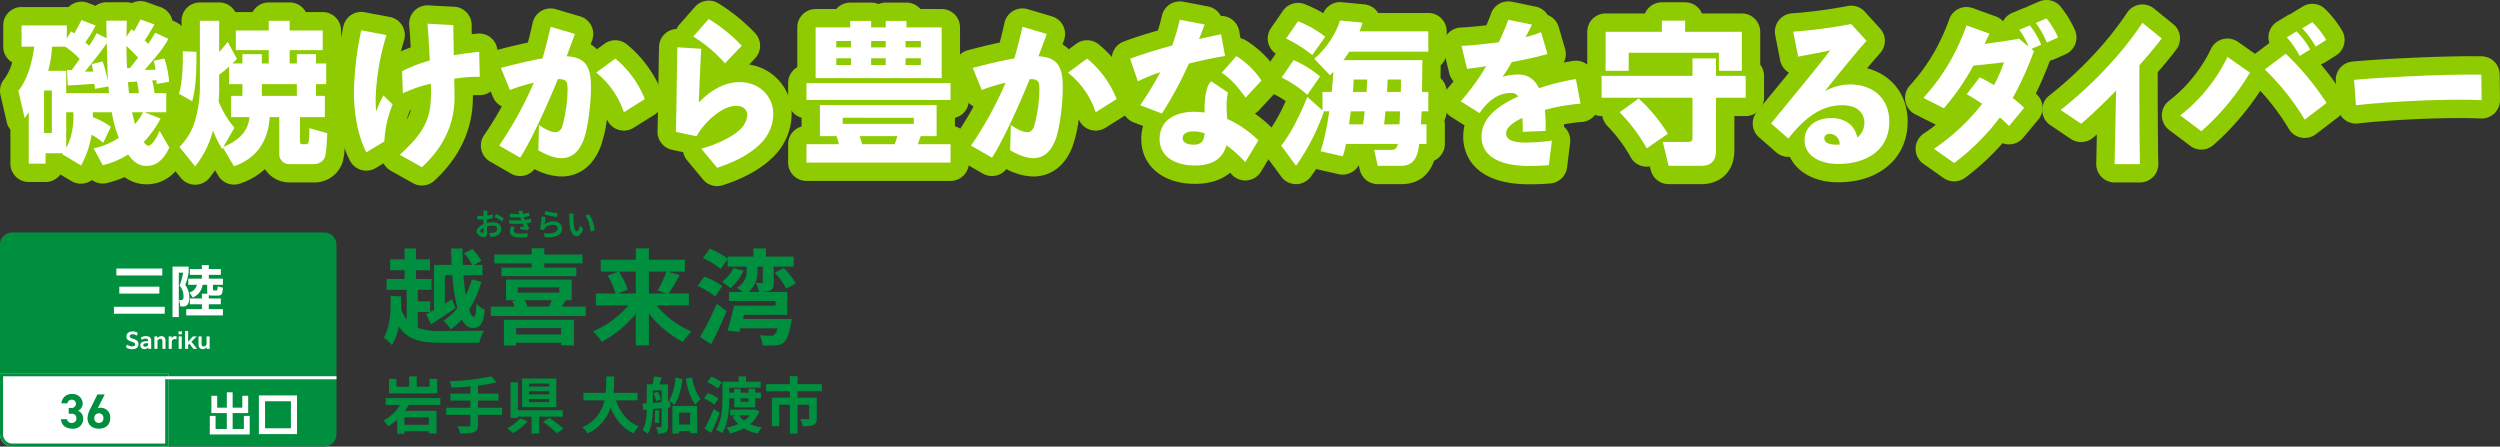<svg xmlns="http://www.w3.org/2000/svg" xmlns:xlink="http://www.w3.org/1999/xlink" width="817.301" height="146" viewBox="0 0 817.301 146">
  <rect x="0" y="0" width="817.301" height="146" fill="#333333" stroke="none"/>
  <defs>
    <clipPath id="clip-path">
      <rect id="長方形_61520" data-name="長方形 61520" width="817.301" height="60.851" transform="translate(0 0)" fill="none"/>
    </clipPath>
  </defs>
  <g id="グループ_61118" data-name="グループ 61118" transform="translate(-9279 6548)">
    <path id="パス_1400" data-name="パス 1400" d="M4,0H106a4,4,0,0,1,4,4V66a4,4,0,0,1-4,4H4a4,4,0,0,1-4-4V4A4,4,0,0,1,4,0Z" transform="translate(9279 -6472)" fill="#008f3e"/>
    <path id="パス_1405" data-name="パス 1405" d="M0,0H55V24H4a4,4,0,0,1-4-4Z" transform="translate(9279 -6426)" fill="#fff"/>
    <path id="長方形_61608_-_アウトライン" data-name="長方形 61608 - アウトライン" d="M1,1V20a3,3,0,0,0,3,3H54V1H1M0,0H55V24H4a4,4,0,0,1-4-4Z" transform="translate(9279 -6426)" fill="#008f3e"/>
    <path id="パス_1398" data-name="パス 1398" d="M17.92-16.14h-2.5v2.58H11.24v-3.38H8.78v3.38H4.58v-2.58H2.18v4.76H17.92ZM15.2-1.12H7.22V-3.56H15.2Zm3.76-6.5V-9.86H1.08v2.24H5.82A14.185,14.185,0,0,1,.38-2.54,10.815,10.815,0,0,1,1.86-.6,16.65,16.65,0,0,0,4.84-2.76V1.8H7.22V1H15.2v.74h2.5V-5.68H7.42c.44-.64.84-1.28,1.22-1.94Zm20.2.92h-7.9V-9.04h6.72v-2.28H31.26v-2.62A47.121,47.121,0,0,0,37.34-15l-1.72-1.98a74.268,74.268,0,0,1-13.58,1.6,7.964,7.964,0,0,1,.6,2.1c1.96-.08,4.06-.2,6.14-.38v2.34H22.24v2.28h6.54V-6.7h-7.9v2.32h7.9v3.22c0,.4-.18.54-.64.56-.44,0-2.12,0-3.6-.06a9.227,9.227,0,0,1,.98,2.36,13.6,13.6,0,0,0,4.44-.4c.94-.38,1.3-1,1.3-2.42V-4.38h7.9Zm15.38-6.92h-6.6v-1h6.6Zm0,2.56h-6.6V-12.1h6.6Zm0,2.52h-6.6V-9.56h6.6Zm2.34-7.7H45.7v9.32H56.88ZM45.06-3.22A14.2,14.2,0,0,1,40.8,0a20.03,20.03,0,0,1,1.94,1.6,19.853,19.853,0,0,0,4.8-3.9ZM59-3.78v-2.1H44.32v-9.16h-2.4V-3.36h2.4v-.42h4.46V1.74h2.5V-3.78ZM52.54-2.1a40.88,40.88,0,0,1,4.5,3.72L59.24.14a42.224,42.224,0,0,0-4.66-3.52ZM83.42-9.12v-2.46H75.56c.2-1.86.22-3.7.24-5.34H73.2c-.02,1.64,0,3.46-.2,5.34H65.72v2.46H72.6a11.99,11.99,0,0,1-7.26,8.8A7.047,7.047,0,0,1,67.12,1.7,13.766,13.766,0,0,0,74.6-6.8c1.56,3.86,3.88,6.78,7.5,8.48A9.571,9.571,0,0,1,83.86-.56c-3.74-1.52-6.16-4.66-7.48-8.56Zm12.44-7.46c-.28,2.98-.96,5.8-2.14,7.5a9.236,9.236,0,0,1,1.7,1.44c1.44-1.98,2.26-5.04,2.7-8.4Zm-7.24,5.2a8.355,8.355,0,0,1,.9,2.52L91-9.46a8.528,8.528,0,0,0-.98-2.46ZM88.44-8.3v-4.06H91.3v3.84Zm5.66-.46-.72.06v-5.66H90.52c.28-.66.58-1.42.86-2.18l-2.54-.4a23.3,23.3,0,0,1-.5,2.58h-1.9v6.22l-1.38.1.22,2.06,1.16-.12c-.04,2.28-.26,4.9-1.4,6.78a7.79,7.79,0,0,1,1.72,1.14c1.34-2.14,1.64-5.46,1.68-8.1l2.86-.26V-.68c0,.22-.08.3-.3.3-.22.02-.88.02-1.52,0a8.267,8.267,0,0,1,.62,2.12,4.851,4.851,0,0,0,2.52-.42c.6-.36.76-.98.76-1.98V-6.74l.74-.08ZM90.48-5.84H89.12v4.08h1.36Zm10.14.72V-1.2h-3.6V-5.12ZM94.82,1.7h2.2V.94h3.6v.68h2.3V-7.3h-8.1Zm4.4-17.88c.56,3.3,1.56,6.56,3.16,8.48a8.989,8.989,0,0,1,1.7-1.88c-1.38-1.52-2.38-4.34-2.86-7.06Zm11.76,1.24a14.171,14.171,0,0,0-3.42-1.92l-1.34,1.8a13.2,13.2,0,0,1,3.38,2.08ZM109.9-9.68a13.094,13.094,0,0,0-3.46-1.82l-1.28,1.78a13.959,13.959,0,0,1,3.36,2.02Zm-1.58,3.34a55.513,55.513,0,0,1-2.98,6.5l2.18,1.34c.94-1.98,1.94-4.32,2.74-6.48ZM119.7-9.76v1.12h-2.58V-9.76Zm-4.68,0v2.92h6.88V-9.76h1.86v-1.86H121.9V-12.9h-2.2v1.28h-2.58V-12.9h-2.1v1.28h-1.6v-1.62h10.26v-1.98h-4.8v-1.72h-2.42v1.72h-5.28V-9.8c0,3.02-.18,7.34-2.06,10.3a8.776,8.776,0,0,1,2,1.12c1.98-3.14,2.3-8.06,2.3-11.38Zm5.08,5.54a8.578,8.578,0,0,1-1.84,1.76,6.891,6.891,0,0,1-1.66-1.76Zm1.68-1.94-.38.08h-7.72v1.86h2.28l-1.5.44a11,11,0,0,0,1.86,2.4A16.046,16.046,0,0,1,112.5-.24a7.106,7.106,0,0,1,1.12,1.92A18.278,18.278,0,0,0,118.2.04a13.67,13.67,0,0,0,4.5,1.68,8.556,8.556,0,0,1,1.42-1.98,15.953,15.953,0,0,1-3.86-1.06,10.12,10.12,0,0,0,2.98-4.2ZM143.7-12.1v-2.32h-7.94v-2.6h-2.54v2.6h-7.76v2.32h7.78V-10h-5.9V-.66h2.4V-7.68h3.5V1.76h2.48V-7.68h3.82v4.4c0,.22-.1.32-.42.32s-1.5,0-2.5-.04a8.536,8.536,0,0,1,.8,2.34,9.537,9.537,0,0,0,3.54-.4c.82-.36,1.06-1.04,1.06-2.18V-10h-6.3v-2.1Z" transform="translate(9404 -6408)" fill="#008f3e"/>
    <path id="パス_1401" data-name="パス 1401" d="M-16.956-14.22v2.268H-1.944V-14.22ZM-16-8.28v2.268H-2.9V-8.28Zm-1.746,6.57V.558h16.6V-1.71ZM12.816-5.994H11v1.566H7.074v1.89H11v1.6H5.886V1.116H17.874V-.936H13.266v-1.6H17.19v-1.89H13.266v-1.1a3.519,3.519,0,0,0,1.3.162H16c1.548,0,1.692-.45,1.872-2.592L16.182-8.37c-.108,1.224-.144,1.314-.468,1.314H15.03c-.36,0-.414-.018-.414-.522V-8.892h3.258v-2.016H13.266v-1.224H17.19V-14.04H13.266v-1.3H11v1.3H7.074v1.908H11v1.224H6.552v2.016H9.378a3.44,3.44,0,0,1-2.466,2.5l1.08,1.656a5.237,5.237,0,0,0,3.24-4.158h1.494v1.854A5.116,5.116,0,0,0,12.816-5.994ZM1.4-14.85V1.656H3.456V-12.87H4.878a22.824,22.824,0,0,1-1.17,4.248A5.309,5.309,0,0,1,5-5.094c0,.486-.054,1.188-.7,1.188H3.564l.414,2.088h.738a1.793,1.793,0,0,0,1.638-.666,3.644,3.644,0,0,0,.54-2.124A7.169,7.169,0,0,0,5.562-8.856,19.873,19.873,0,0,0,6.678-12.87v-1.98Z" transform="translate(9334 -6446)" fill="#fff"/>
    <path id="パス_1402" data-name="パス 1402" d="M-13.89-11.61v5.655h5.04v5.19h-3.675V-5.04h-1.89V1.035h13.05V-5.04H-3.27V-.765H-6.945v-5.19H-1.86V-11.61H-3.78v3.885H-6.945V-12.75h-1.9v5.025H-12V-11.61Zm27.99-.12H1.635V.915H14.1ZM12.105-9.825V-.99H3.645V-9.825Z" transform="translate(9362 -6407)" fill="#fff"/>
    <path id="パス_1399" data-name="パス 1399" d="M16.864-8.67c-.986.544-1.87,1.054-2.618,1.428l1.7,3.23c2.414-1.5,5.3-3.434,7.956-5.236l-1.122-2.89-2.346,1.394v-9.282h2.448a58.2,58.2,0,0,0,1.666,10.71,18.315,18.315,0,0,1-4.59,4.182,13.43,13.43,0,0,1,2.414,2.788,19.984,19.984,0,0,0,3.6-3.23c.918,1.768,2.108,2.788,3.536,2.788,2.448,0,3.468-1.258,3.978-5.95a8.3,8.3,0,0,1-2.72-1.972c-.1,2.924-.374,4.25-.85,4.25-.544,0-1.054-.85-1.564-2.312a34.4,34.4,0,0,0,4.012-9.078l-3.094-.816A29.641,29.641,0,0,1,27.268-13.6c-.306-1.9-.578-4.08-.748-6.426h6.222v-3.366H29.954l2.414-1.326a21.2,21.2,0,0,0-2.924-3.91L26.724-27.2a19.58,19.58,0,0,1,2.618,3.808H26.316c-.068-1.768-.1-3.57-.1-5.372h-3.74c.034,1.8.1,3.6.17,5.372h-5.78Zm-5.27.68H15.64v-3.5H11.594v-3.774h4.488V-18.8h-5.1v-2.856h4.59v-3.536h-4.59v-3.57H7.276v3.57H2.55v3.536H7.276V-18.8H1.394v3.536H7.956v9.758a12.145,12.145,0,0,1-1.87-3.638c.034-1.326.034-2.652,0-3.944l-3.4-.2c.17,4.59-.034,9.86-2.21,13.7A8.54,8.54,0,0,1,3.094,2.856a19.826,19.826,0,0,0,2.312-6.12C8.3,1.156,12.682,2.074,19.38,2.074H31.688A13.685,13.685,0,0,1,33.252-1.9c-2.89.1-11.424.1-13.838.1a21.819,21.819,0,0,1-7.82-1.02Zm37.23-14.518h-9.86v2.788H63.41v-2.788H52.938V-23.9H65.45v-2.89H52.938v-2.04H48.824v2.04H36.618v2.89H48.824ZM58.446-2.754V-.68H43.724V-2.754Zm-18.7,5.712h3.978V2.04H58.446v.884h4.182V-5.44H39.746ZM55.352-11.866a18.532,18.532,0,0,1-.884,2.108h-7a10.391,10.391,0,0,0-.952-2.108ZM44.268-16.048H57.834v1.7H44.268ZM58.65-9.758c.408-.612.884-1.326,1.326-2.108h1.938V-18.6H40.426v6.732h3.468l-1.428.34a12.054,12.054,0,0,1,.782,1.768H35.462V-6.7H66.5v-3.06ZM82.858-21.216v7.174H76.976l3.23-1.258a24.226,24.226,0,0,0-2.89-5.916Zm10.03,0A38.292,38.292,0,0,1,90-15.028l2.856.986H87.142v-7.174Zm7.31,11.05v-3.876H93.6a62.717,62.717,0,0,0,3.57-6.018l-3.91-1.156h5.644v-3.876H87.142V-28.8H82.858v3.706H71.4v3.876h5.78l-3.5,1.326a23.715,23.715,0,0,1,2.55,5.848H69.8v3.876H80.478a32.1,32.1,0,0,1-11.628,8.5,19.187,19.187,0,0,1,2.856,3.4,35.28,35.28,0,0,0,11.152-9.18V2.924h4.284V-7.514A34.378,34.378,0,0,0,98.26,1.8a18.979,18.979,0,0,1,2.822-3.4,31.525,31.525,0,0,1-11.526-8.568Zm2.856-6.358a23.731,23.731,0,0,1,5.712,3.434l2.346-3.366a22.26,22.26,0,0,0-5.882-3.094Zm11.73-5.848a11.687,11.687,0,0,1-3.774,4.488,19.01,19.01,0,0,1,2.754,2.108,15.859,15.859,0,0,0,4.318-5.78ZM107.508,2.55c1.734-3.3,3.536-7.208,5.032-10.846l-3.2-2.414A100.432,100.432,0,0,1,103.87.17Zm10.37-8.262.34-1.36h14.144v-7.48H119.68a8.38,8.38,0,0,0,2.958-6.732v-1.564h1.734v5.032c0,.272-.1.34-.34.34-.272,0-1.088,0-1.938-.034a12.09,12.09,0,0,1,1.054,2.924,8.829,8.829,0,0,0,3.672-.476c.952-.442,1.122-1.19,1.122-2.686v-5.1H134.5v-3.264h-9.112V-28.8h-4.08v2.686H112.88v.646a27.606,27.606,0,0,0-5.814-3.23l-2.278,3.06a23.59,23.59,0,0,1,5.814,3.57l2.278-3.23v2.448H119.1v1.428a5.989,5.989,0,0,1-3.2,5.508,14.771,14.771,0,0,1,1.972,1.36h-4.522v2.958h15.2v1.53h-13.6a68.659,68.659,0,0,1-2.142,8.126l3.876.476.34-1.19H129.2A4.471,4.471,0,0,1,128.112-.51a1.829,1.829,0,0,1-1.19.272c-.612,0-2.176-.034-3.57-.17a7.488,7.488,0,0,1,.952,3.332,42.8,42.8,0,0,0,4.318-.034,3.931,3.931,0,0,0,2.618-.952c.952-.816,1.7-2.618,2.346-6.12.136-.544.272-1.53.272-1.53Zm10.4-15.164a21.561,21.561,0,0,1,3.74,5.236l3.128-1.7a21.263,21.263,0,0,0-3.944-5.032Z" transform="translate(9404 -6438)" fill="#008f3e"/>
    <path id="パス_1406" data-name="パス 1406" d="M-5.536-4.752h.816c1.136,0,1.7.576,1.7,1.552a1.381,1.381,0,0,1-1.44,1.456A1.461,1.461,0,0,1-6.1-2.96H-8.064c.08,1.792,1.408,3.1,3.744,3.1A3.191,3.191,0,0,0-.8-3.088a2.824,2.824,0,0,0-1.664-2.64A2.7,2.7,0,0,0-.96-8.144a3.251,3.251,0,0,0-3.488-3.04A3.25,3.25,0,0,0-7.92-8.144h1.984A1.313,1.313,0,0,1-4.56-9.328a1.28,1.28,0,0,1,1.376,1.28A1.357,1.357,0,0,1-4.72-6.64h-.816ZM6.24-11.04H3.84l-2.224,4.5A7.688,7.688,0,0,0,.608-3.392C.608-.944,2.272.144,4.336.144c2.048,0,3.7-1.1,3.7-3.552A3.1,3.1,0,0,0,5.008-6.7,2.379,2.379,0,0,0,3.936-6.5ZM2.848-3.312A1.4,1.4,0,0,1,4.336-4.864,1.388,1.388,0,0,1,5.792-3.312,1.393,1.393,0,0,1,4.336-1.744,1.4,1.4,0,0,1,2.848-3.312Z" transform="translate(9307 -6408)" fill="#008f3e"/>
    <path id="パス_1403" data-name="パス 1403" d="M0,0H56V1H0Z" transform="translate(9333 -6425)" fill="#fff"/>
    <path id="パス_1407" data-name="パス 1407" d="M-13.773-.392a3.465,3.465,0,0,0,1.96.546c1.421,0,2.079-.672,2.079-1.68,0-1.106-.861-1.421-1.638-1.673-.679-.217-1.2-.371-1.2-.868,0-.364.252-.651.931-.651a2.363,2.363,0,0,1,1.435.483l.217-.98a3.008,3.008,0,0,0-1.645-.427c-1.372,0-2.03.714-2.03,1.673,0,1.1.9,1.414,1.645,1.659.651.217,1.2.378,1.2.889,0,.392-.294.651-.966.651a2.912,2.912,0,0,1-1.757-.6Zm8.2.441V-2.667c0-.882-.462-1.442-1.715-1.442a2.876,2.876,0,0,0-1.6.42l.168.812A2.109,2.109,0,0,1-7.4-3.3c.595,0,.819.245.819.679v.175H-7.1c-1.33,0-2.03.42-2.03,1.337A1.223,1.223,0,0,0-7.788.14a1.524,1.524,0,0,0,1.253-.6l.014.511ZM-7.536-.644c-.385,0-.616-.182-.616-.525,0-.434.385-.63,1.169-.63h.4v.588A1.072,1.072,0,0,1-7.536-.644Zm3.01.693h1.008V-2.569a1.023,1.023,0,0,1,.959-.665c.434,0,.658.273.658.84V.049H-.893V-2.59c0-.938-.476-1.519-1.33-1.519a1.553,1.553,0,0,0-1.337.686l-.014-.6h-.952ZM.15.049H1.158V-2.338a.957.957,0,0,1,.987-.819,1.5,1.5,0,0,1,.525.091l.077-.952a1.327,1.327,0,0,0-.5-.084,1.152,1.152,0,0,0-1.127.791L1.1-4.018H.15Zm3.206-4.76h1.1v-.952h-1.1ZM3.405.049H4.413V-4.018H3.405Zm2.086,0H6.5V-1.19l.434-.441L8.214.049H9.439V.035L7.577-2.282,9.278-4v-.014H8.053L6.5-2.275V-5.8H5.491Zm8.043,0V-4.018H12.527v2.6a1.009,1.009,0,0,1-.945.686c-.441,0-.672-.273-.672-.84V-4.018H9.9v2.639c0,.931.49,1.519,1.344,1.519a1.5,1.5,0,0,0,1.316-.679l.014.588Z" transform="translate(9334 -6434)" fill="#fff"/>
    <path id="パス_1404" data-name="パス 1404" d="M-15.64-8.12h-1.38a8.048,8.048,0,0,1,.07.88c0,.17,0,.46-.01.81-.2.01-.4.02-.58.02a11.089,11.089,0,0,1-1.38-.08l.02,1.21a12.26,12.26,0,0,0,1.4.05c.16,0,.34-.01.53-.02v.84c0,.23,0,.47.01.71-1.23.53-2.23,1.44-2.23,2.31,0,1.06,1.37,1.9,2.34,1.9.66,0,1.1-.33,1.1-1.57,0-.34-.02-1.12-.04-1.91a6.742,6.742,0,0,1,1.88-.28c.87,0,1.47.4,1.47,1.08,0,.73-.64,1.13-1.45,1.28a7.7,7.7,0,0,1-1.23.07l.46,1.29A9.156,9.156,0,0,0-13.35.31c1.59-.4,2.21-1.29,2.21-2.47,0-1.38-1.21-2.18-2.75-2.18a8.286,8.286,0,0,0-1.92.26v-.37c0-.29,0-.6.01-.9.65-.08,1.34-.18,1.91-.31l-.03-1.24a12.247,12.247,0,0,1-1.84.36c.01-.25.02-.49.03-.71C-15.71-7.51-15.67-7.94-15.64-8.12Zm2.85,1.08-.55.97a15.91,15.91,0,0,1,2.41,1.46l.6-1.02A20.9,20.9,0,0,0-12.79-7.04Zm-5.17,5.6c0-.35.41-.76,1.02-1.09.02.54.03,1,.03,1.25,0,.34-.14.42-.32.42C-17.49-.86-17.96-1.13-17.96-1.44Zm9.42-3.64.07,1.18a37.189,37.189,0,0,0,4.35.01c.16.34.35.69.56,1.04-.3-.03-.84-.08-1.26-.12l-.1.95c.73.08,1.81.21,2.37.32l.61-.92a3.048,3.048,0,0,1-.45-.51,9.1,9.1,0,0,1-.52-.89,13.4,13.4,0,0,0,1.6-.31l-.2-1.18a12.91,12.91,0,0,1-1.91.4c-.06-.16-.12-.31-.17-.45s-.1-.31-.15-.47A14.578,14.578,0,0,0-1.9-6.4l-.16-1.15a11.494,11.494,0,0,1-1.97.43q-.105-.51-.18-1.05l-1.34.15c.12.35.22.67.32.99a20.8,20.8,0,0,1-3.13-.15l.07,1.15a23.381,23.381,0,0,0,3.37.09c.06.17.12.36.2.59.04.11.08.23.13.35A25.625,25.625,0,0,1-8.54-5.08Zm1.92,2.32L-7.86-3a3.321,3.321,0,0,0-.43,1.61C-8.27.04-7.03.63-5.03.63A15.359,15.359,0,0,0-2.6.44l.07-1.27a13.162,13.162,0,0,1-2.51.22c-1.32,0-2.02-.3-2.02-1.04A1.877,1.877,0,0,1-6.62-2.76ZM3.34-8.05l-.32,1.2c.78.2,3.01.67,4.02.8l.3-1.22A30.608,30.608,0,0,1,3.34-8.05ZM3.4-6.04,2.06-6.23a36.892,36.892,0,0,1-.5,4.18l1.15.29a2.423,2.423,0,0,1,.37-.58A3.56,3.56,0,0,1,5.86-3.52c.87,0,1.49.48,1.49,1.13,0,1.27-1.59,2-4.59,1.59L3.14.51C7.3.86,8.74-.54,8.74-2.36c0-1.21-1.02-2.29-2.77-2.29a4.9,4.9,0,0,0-2.95.95C3.09-4.27,3.27-5.49,3.4-6.04Zm9.2-1.11-1.54-.02a6.078,6.078,0,0,1,.08,1.02c0,.61.01,1.78.11,2.7C11.53-.77,12.48.22,13.58.22c.8,0,1.43-.61,2.09-2.35l-1-1.22c-.19.8-.59,1.97-1.06,1.97-.63,0-.93-.99-1.07-2.43-.06-.72-.07-1.47-.06-2.12A8.09,8.09,0,0,1,12.6-7.15Zm5,.23-1.27.41c1.09,1.24,1.62,3.67,1.78,5.28l1.31-.51A11.111,11.111,0,0,0,17.6-6.92Z" transform="translate(9454 -6471)" fill="#008f3e"/>
    <g id="グループ_61117" data-name="グループ 61117" transform="translate(9279 -6548)">
      <g id="グループ_61068" data-name="グループ 61068" clip-path="url(#clip-path)">
        <path id="パス_1069" data-name="パス 1069" d="M47.9,60.25A11.825,11.825,0,0,1,40.765,57.9a38.136,38.136,0,0,1-5.61,1.892,6,6,0,0,1-5.084-.942,5.892,5.892,0,0,1-1.89.939,6.076,6.076,0,0,1-4.774-.55l-3.661-2.2A5.992,5.992,0,0,1,14.9,59.5H9.4a6,6,0,0,1-6-6V42.391a5.993,5.993,0,0,1-1.2-2.443l-2.051-8.9A6,6,0,0,1,1.324,25.94a16.915,16.915,0,0,0,2.669-5.527A6,6,0,0,1,1.051,15.25V8.3a6,6,0,0,1,6-6h14.8q.273,0,.539.024A6,6,0,0,1,28.836.963l2.386.934A5.973,5.973,0,0,1,34.75.75h6.7A6,6,0,0,1,43.179,1,5.989,5.989,0,0,1,47.926.7l4.6,1.65a6,6,0,0,1,3.829,4.337l1.226.57a6,6,0,0,1,2.707,8.369c-.3.543-.594,1.044-.882,1.518A38.237,38.237,0,0,1,61.265,26.1a5.979,5.979,0,0,1-.931,3.918q.015.215.015.434V36.7a5.987,5.987,0,0,1-2.106,4.565l2.3,3.983a6,6,0,0,1,.238,5.547C57.123,58.61,51.757,60.25,47.9,60.25Z" fill="#8ecb00"/>
        <path id="パス_1070" data-name="パス 1070" d="M65.351.8h6.3a6,6,0,0,1,5.283,3.153l.168,0h5.468A6,6,0,0,1,87.851.8H94.7a6,6,0,0,1,5.282,3.151H105.5a6,6,0,0,1,6,6V16.4a6.064,6.064,0,0,1-.047.753,5.974,5.974,0,0,1,1.2,3.6V27.5a5.977,5.977,0,0,1-.583,2.583,6.024,6.024,0,0,1,.134,1.268V38.3a6,6,0,0,1-.28,1.817,5.989,5.989,0,0,1,1.071,3.748c-.267,5.251-.513,7.977-1.191,9.74a9.713,9.713,0,0,1-9,6.046H94.65a9.523,9.523,0,0,1-8.021-4.35,23.654,23.654,0,0,1-8.18,4.725,6,6,0,0,1-7.105-2.607l-1.038-1.744c-.689,1.028-1.3,1.8-1.751,2.387a6.026,6.026,0,0,1-9.414.119L53.99,51.829a6,6,0,0,1,.326-7.929A14.176,14.176,0,0,0,58.1,37.452l.033-.12-2.58-1.453a6,6,0,0,1-2.78-7.029c.829-2.634,1.087-7.892.976-11.935a6,6,0,0,1,5.6-6.152V6.8A6,6,0,0,1,65.351.8Z" fill="#8ecb00"/>
        <path id="パス_1071" data-name="パス 1071" d="M137.949,60.65a5.988,5.988,0,0,1-2.924-.762l-7.25-4.049A6,6,0,0,1,125.4,53.4l-2.553,1.536a6,6,0,0,1-8.44-2.418c-3.032-5.954-4.7-13.864-4.7-22.273a108.818,108.818,0,0,1,2.524-21.563A6,6,0,0,1,119.209,4l8.25,1.55a6,6,0,0,1,4.621,7.682c-.356,1.143-.691,2.333-1,3.547q1.478-.666,3.188-1.285c-.175-3.15-.35-5.856-.483-7.115a6,6,0,0,1,6.286-6.623l8.451.45A6,6,0,0,1,154.2,8.2c0,.91.011,1.91.028,2.969.63-.071,1.251-.136,1.857-.193a6,6,0,0,1,6.562,5.826l.2,8.151a6,6,0,0,1-6.128,6.147c-.726,0-1.433.012-2.129.043l.01.608c0,10.406-4.232,19.594-12.578,27.306A6,6,0,0,1,137.949,60.65Zm-3.9-24.63q-.07.212-.156.422c-.358.865-.681,1.78-.964,2.718a12.513,12.513,0,0,0,1.4-3.27Q134.2,35.959,134.052,36.02Z" fill="#8ecb00"/>
        <path id="パス_1072" data-name="パス 1072" d="M183.551,57.7a19.629,19.629,0,0,1-8.8-2.421,6,6,0,0,1-7.7,1.468L160.2,52.8a6,6,0,0,1-1.912-8.647,102.32,102.32,0,0,0,5.757-9.369,5.979,5.979,0,0,1-2.9-3.106l-2.951-7.2a6,6,0,0,1,4.04-8.082c2.824-.735,6.6-1.7,10.34-2.484.6-2.245,1.121-4.467,1.563-6.46A6,6,0,0,1,181.7,3l7.951,2.35a6,6,0,0,1,3.934,7.815l-.441,1.209-.046.125a11.189,11.189,0,0,1,2.062,1.612l2.433-1.791a6,6,0,0,1,7.3.147,38.467,38.467,0,0,1,11.466,15.688,6,6,0,0,1-2.373,7.328l-6.85,4.3A6,6,0,0,1,198.411,39a42.981,42.981,0,0,1-2.016,8.864C193.072,56.423,186.922,57.7,183.551,57.7Z" fill="#8ecb00"/>
        <path id="パス_1073" data-name="パス 1073" d="M234.452,60.85a6,6,0,0,1-4.613-2.162l-5.2-6.25a6,6,0,0,1-1.276-2.683l-3.671-.789a6,6,0,0,1-4.737-6.056c.109-3.451.2-9.817.291-15.734.072-4.878.141-9.454.208-11.893a6,6,0,0,1,5.74-5.828,6,6,0,0,1,.949-1.465l5.051-5.75a6,6,0,0,1,7.584-1.191,59.943,59.943,0,0,1,12.143,9.844,6,6,0,0,1-.085,8.2l-1.924,2.012A16.221,16.221,0,0,1,258.8,37.35,19.794,19.794,0,0,1,254.257,49.7c-3.927,4.626-9.978,8.286-17.968,10.857A5.994,5.994,0,0,1,234.452,60.85Z" fill="#8ecb00"/>
        <path id="パス_1074" data-name="パス 1074" d="M277.951.851h6.85a5.981,5.981,0,0,1,2.375.488,5.981,5.981,0,0,1,2.375-.488h6.8a5.987,5.987,0,0,1,4.56,2.1h6.94a6,6,0,0,1,6,6V22.013a6,6,0,0,1,2.9,5.138V32.7a6,6,0,0,1-4.549,5.823v2.8a6,6,0,0,1,4.549,5.823v6a6,6,0,0,1-6,6h-47.1a6,6,0,0,1-6-6v-6a6,6,0,0,1,4.4-5.785V38.486a6,6,0,0,1-4.4-5.785v-5.55a6,6,0,0,1,3-5.2v-13a6,6,0,0,1,6-6h6.741A5.987,5.987,0,0,1,277.951.851Z" fill="#8ecb00"/>
        <path id="パス_1075" data-name="パス 1075" d="M337.8,57.7a19.629,19.629,0,0,1-8.8-2.421,6,6,0,0,1-7.7,1.468l-6.85-3.95a6,6,0,0,1-1.912-8.647,102.323,102.323,0,0,0,5.757-9.369,5.98,5.98,0,0,1-2.9-3.106l-2.951-7.2a6,6,0,0,1,4.04-8.082c2.824-.735,6.6-1.7,10.34-2.484.6-2.245,1.121-4.467,1.563-6.46A6,6,0,0,1,335.951,3l7.951,2.35a6,6,0,0,1,3.934,7.815l-.442,1.21-.045.125a11.189,11.189,0,0,1,2.062,1.612l2.433-1.791a6,6,0,0,1,7.3.147,38.467,38.467,0,0,1,11.466,15.688,6,6,0,0,1-2.373,7.329l-6.85,4.3A6,6,0,0,1,352.661,39a42.981,42.981,0,0,1-2.016,8.864C347.322,56.423,341.172,57.7,337.8,57.7Z" fill="#8ecb00"/>
        <path id="パス_1076" data-name="パス 1076" d="M385.7.449a6.027,6.027,0,0,1,1.134.108l8.1,1.55a6,6,0,0,1,4.081,2.915q.051.089.1.179a6,6,0,0,1,6,4.919l.435,2.38a5.994,5.994,0,0,1,1.584.609,32.518,32.518,0,0,1,10.311,9.975,6,6,0,0,1-.636,7.348l-5.2,5.6a6,6,0,0,1-1.367,1.1,40.1,40.1,0,0,1,5.412,4.53,6,6,0,0,1,.889,7.35l-4.3,7.1a6,6,0,0,1-9.611.884q-.235-.263-.484-.528c-2.461,2.076-6.1,3.635-11.487,3.635-10.5,0-17.55-5.887-17.55-14.65a15.413,15.413,0,0,1,.583-4.276l-3.066-1.166a6,6,0,0,1-2.789-9.04l.023-.033a6,6,0,0,1-1.524-2.381l-2.549-7.4a6,6,0,0,1,3.549-7.566c3.109-1.177,7.136-2.479,11.207-3.633.5-1.6.946-3.212,1.317-4.84A6,6,0,0,1,385.7.449Z" fill="#8ecb00"/>
        <path id="パス_1077" data-name="パス 1077" d="M423.7,60.2a6,6,0,0,1-4.834-2.446l-4.851-6.6a6,6,0,0,1,.144-7.3,54.77,54.77,0,0,0,6.149-10.8,26.974,26.974,0,0,0-4.02-2.354,6,6,0,0,1-2.241-8.74l3.016-4.409a6,6,0,0,1-1.552-8.36l3.9-5.651a6,6,0,0,1,7.059-2.205A45.026,45.026,0,0,1,432.6,4.3a6,6,0,0,1,6.07-3.577l7.351.7a6,6,0,0,1,4.4,2.61q.071.105.137.213h16.393a6,6,0,0,1,6,6V16.9a5.984,5.984,0,0,1-1.967,4.443l-.041,4.228a5.985,5.985,0,0,1,2.008,4.479V36.4a5.974,5.974,0,0,1-.751,2.909,6.017,6.017,0,0,1,.15,1.341v6.4a6,6,0,0,1-3.5,5.457c-2.21,6.234-6.846,7.693-10.7,7.693H450.4a6,6,0,0,1-5.858-4.7l-.328-1.483a6.1,6.1,0,0,1-6.546,2.939l-7.25-1.651-.157-.038c-.547.835-1.121,1.666-1.72,2.484a6,6,0,0,1-4.835,2.454Z" fill="#8ecb00"/>
        <path id="パス_1078" data-name="パス 1078" d="M499.951,60.25c-20.042,0-21.6-11.826-21.6-15.45a16.293,16.293,0,0,1,.442-3.808l-4.455-2.825a6,6,0,0,1-1.268-9.057q1.089-1.223,2.132-2.529a5.978,5.978,0,0,1-1.435-2.681l-1.8-7.5A6,6,0,0,1,477.5,9.007c2.182-.109,5.109-.358,8.424-.744.631-1.457,1.151-2.766,1.515-3.8A6,6,0,0,1,494.314.574l7.75,1.6A6,6,0,0,1,505.958,4.9q.183.071.363.154a6,6,0,0,1,3.237,3.754l2.1,7.15a5.98,5.98,0,0,1-.456,4.5q1.562-.31,3.1-.543a6,6,0,0,1,6.8,4.833l1.5,8.05a6,6,0,0,1-5.515,7.087,47.155,47.155,0,0,0-5.792.763q0,.388.006.781.094.082.186.169a6,6,0,0,1,1.821,5.089l-1,8.05a6,6,0,0,1-5.516,5.244C504.6,60.144,502.569,60.25,499.951,60.25Z" fill="#8ecb00"/>
        <path id="パス_1079" data-name="パス 1079" d="M543.3.75h7.6a6,6,0,0,1,5.522,3.65h13.029a6,6,0,0,1,6,6V21.134A5.974,5.974,0,0,1,576.7,24.8v7.15a6,6,0,0,1-6,6H567V49c0,8.267-5.763,11.2-10.7,11.2H545.5a6,6,0,0,1-5.83-4.58l-.294-1.208a6,6,0,0,1-6.338-3.121A47.361,47.361,0,0,0,525.5,41.209a6.924,6.924,0,0,1-1.689-3.259H523.6a6,6,0,0,1-6-6V24.8a5.975,5.975,0,0,1,1.3-3.73V10.4a6,6,0,0,1,6-6h12.879A6,6,0,0,1,543.3.75Z" fill="#8ecb00"/>
        <path id="パス_1080" data-name="パス 1080" d="M600.9,59.6c-7.537,0-13.357-3.237-15.755-8.321a6,6,0,0,1-4.448-1.466l-5.651-4.949a6,6,0,0,1-.7-8.305l4.513-5.506c1.907-2.322,3.963-4.825,5.988-7.308q-.126-.073-.248-.151a6,6,0,0,1-2.64-3.895l-1.6-8.2a6,6,0,0,1,5.517-7.138,160.617,160.617,0,0,0,18.035-2.372,6,6,0,0,1,5.728,1.824l5,5.5a6,6,0,0,1,.02,8.05c-1.167,1.3-2.671,3.058-4.249,4.947,8.016,2.1,13.239,8.69,13.239,17.438C623.652,51.623,614.509,59.6,600.9,59.6Z" fill="#8ecb00"/>
        <path id="パス_1081" data-name="パス 1081" d="M669.048,0a6,6,0,0,1,4.672,2.234,35.912,35.912,0,0,1,4.631,7.62,6,6,0,0,1-3.057,7.876l-3.7,1.65a6,6,0,0,1-1.274.405q-.078.045-.157.088c-1.215,3.168-2.733,6.9-4.6,10.708q.225.215.435.426a6,6,0,0,1,.37,8.08l-4.951,5.95a6,6,0,0,1-6.743,1.771,78.479,78.479,0,0,1-12.276,11.333,6,6,0,0,1-7,.062l-6.6-4.649a6,6,0,0,1,.145-9.91c1.354-.9,2.665-1.86,3.917-2.859l-.072-.036-6.7-3.4a6,6,0,0,1-1.631-9.488,62.379,62.379,0,0,0,7.825-10.705,67.959,67.959,0,0,0,4.987-10.922,6,6,0,0,1,7.667-3.582l7.5,2.7a6,6,0,0,1,2.4,1.606,6,6,0,0,1,2.987-2.742l3.45-1.451a6.01,6.01,0,0,1,1.061-.335,6,6,0,0,1,.851-.448l3.5-1.5A5.988,5.988,0,0,1,669.048,0Z" fill="#8ecb00"/>
        <path id="パス_1082" data-name="パス 1082" d="M700.4,1.451a6,6,0,0,1,3.775,1.336l6.3,5.1a6,6,0,0,1,1.083,8.186c-1.287,1.775-3.506,4.491-6.157,7.54,0,7.242.021,22.753.2,29.89a6,6,0,0,1-6,6.149h-8.3a6,6,0,0,1-6-6.131l.2-9.555c-.479.414-.942.8-1.379,1.155a6,6,0,0,1-7.113.312l-6.7-4.5a6,6,0,0,1-.278-9.763A127.477,127.477,0,0,0,684.522,17.8,104.252,104.252,0,0,0,695.351,4.212a6,6,0,0,1,5.05-2.761Z" fill="#8ecb00"/>
        <path id="パス_1083" data-name="パス 1083" d="M719.651,48.9a5.989,5.989,0,0,1-3.61-1.208l-6.9-5.2a6,6,0,0,1,.011-9.592,45.134,45.134,0,0,0,7.884-7.772,45.193,45.193,0,0,0,5.732-9.07,6,6,0,0,1,8.877-2.371l5.571,3.9,4.685-3.523a6,6,0,0,1,2.579-6.99l3.2-1.95a6,6,0,0,1,1.242-.575,6,6,0,0,1,.622-.433l3.3-2a6,6,0,0,1,7.227.765,34.356,34.356,0,0,1,5.617,7.142,6,6,0,0,1-1.957,8.082l-3.45,2.2a6,6,0,0,1-1.48.681l-.069.05a89.745,89.745,0,0,1,6.959,9.425,6,6,0,0,1-1.448,7.957l-7.151,5.451a6,6,0,0,1-8.8-1.707,77.985,77.985,0,0,0-9.357-12.485,90.011,90.011,0,0,1-5.533,7.558A81.471,81.471,0,0,1,723.5,47.5,5.991,5.991,0,0,1,719.651,48.9Z" fill="#8ecb00"/>
        <path id="パス_1084" data-name="パス 1084" d="M770.2,40.4a6,6,0,0,1-5.984-5.567l-.6-8.3a6,6,0,0,1,5.424-6.406c4.876-.457,11.578-.866,18.08-1.17,6.741-.344,14.938-.579,21.078-.579l3.1.023a6,6,0,0,1,5.9,5.928l.1,8.349a6,6,0,0,1-6.276,6.065c-2.064-.1-4.369-.143-6.673-.143-5.888,0-11.971.2-17.319.491-5.632.294-11.587.731-16.126,1.268A6,6,0,0,1,770.2,40.4Z" fill="#8ecb00"/>
        <path id="パス_1085" data-name="パス 1085" d="M30.6,48.5a24.071,24.071,0,0,0,8.25-3.45,37.8,37.8,0,0,1-2.3-8.35h-6.2v1.6a25.209,25.209,0,0,1,5.9,3.15l-2.5,5.25a20.613,20.613,0,0,0-3.8-2.65A31.165,31.165,0,0,1,26.5,54.1l-6.15-3.7.2-.3H14.9v3.4H9.4V36.75c-.6.8-.7,1-1.349,1.85L6,29.7c3.9-4.85,4.951-12.55,5.2-14.45H7.051V8.3h14.8v4.3l1.4-2.35a8.324,8.324,0,0,1,1,.7c.25-.4,1.551-2.7,2.4-4.4l4.6,1.8a44.985,44.985,0,0,1-3.35,5.5c.35.3.6.5,1.25,1.1a34.766,34.766,0,0,0,2.45-4.1l3.25,1.65c0-1.2-.1-4.8-.1-5.75h6.7c0,.2-.1,4.45-.1,5.3L42.9,9.6a6.538,6.538,0,0,1,.95.6c1.4-2.5,1.55-2.8,2.05-3.85L50.5,8c-1,1.75-2.049,3.5-3.2,5.2l1.15,1.15c1.4-2.1,1.8-2.8,2.3-3.65l4.3,2C53.15,16.1,52,17.4,47.3,22.85c.549,0,3.4-.05,3.549-.05a21.048,21.048,0,0,0-.6-2.95l3.5-.7a32.026,32.026,0,0,1,1.551,7.6l-4.1.7a10.814,10.814,0,0,0-.1-1.25,11.408,11.408,0,0,1-1.35.1,39.362,39.362,0,0,1,.8,4.15h3.8V36.7h-7.1l5.25,2.05A33.011,33.011,0,0,1,47,46.4c.7,1,1.15,1.2,1.551,1.2,1.449,0,3.25-4,3.65-4.8l3.149,5.45c-1.85,3.95-4.25,6-7.45,6-3.25,0-4.949-2.35-6-3.75A27.213,27.213,0,0,1,33.6,54ZM14.4,43.45h2.551V29.6H14.4Zm16.651-14.4a12.258,12.258,0,0,0-.25-1.65c-1.4.1-7.4.5-8.651.55L21.9,22.9h1.551l2.6-3.6a23.9,23.9,0,0,0-4.75-4.05H17a34.235,34.235,0,0,1-1.25,7.9h5.9v7.3h14c-.05-.35-.2-1.9-.2-2.2Zm-9.4,7.65V48.35C22.7,46.45,24.2,42.85,24,36.7ZM33.5,20.1c.6,1.45.7,1.9,1.75,6.2-.049-.9-.3-10.6-.35-12.2-1.9,2.95-6.55,8.6-7.15,9.3H30.5c-.3-1.4-.3-1.55-.5-2.45Zm11.65-1.25c-.65-.75-2.55-2.7-3.8-3.8,0,3.25.1,5.55.2,7.2H42.4c.85-.9,2-2.45,2.75-3.4m.25,11.6c-.15-1.35-.2-1.55-.6-3.8-.5.05-2.551.2-2.951.2.15,1.85.25,2.75.351,3.6ZM43.2,36.7a36.326,36.326,0,0,0,.949,3.85,16.8,16.8,0,0,0,2.6-3.85Z" fill="#fff"/>
        <path id="パス_1086" data-name="パス 1086" d="M64.2,16.951c.15,9.5-.65,13.3-1.35,16.15L58.5,30.651c1.4-4.45,1.3-12.05,1.25-13.9ZM72.9,48.3l-.25.4a30.82,30.82,0,0,1-3-6.05A31.963,31.963,0,0,1,63.8,54.4L58.65,48.05A20,20,0,0,0,63.9,39a41.109,41.109,0,0,0,1.451-10.149V6.8h6.3V17c1.051-1.1,1.8-2.049,2.8-3.3l3,5.5A18.464,18.464,0,0,1,76,20.75h3.25V17.7H85.6V20.75h2.25V16.4H77.1V9.951h10.75V6.8H94.7V9.951h10.8V16.4H94.7V20.75h2.35V17.7h6.25V20.75h3.349V27.5H103.3v3.851h2.9V38.3h-8.15v7.75c0,.3,0,1.1.75,1.1h1.1c.951,0,1.2-.151,1.25-5.25L107,43.55c-.1,1.9-.3,6.6-.8,7.9a3.8,3.8,0,0,1-3.4,2.2H94.65A3.214,3.214,0,0,1,91.3,50.5V38.3H88.15C87.8,44.9,84.8,51.5,76.5,54.351Zm2.651-10V31.351h3.7V27.5H74.9V21.75c-1.049.951-1.949,1.7-3.25,2.7v5.4c0,.55-.049,1.9-.2,3.25a30.139,30.139,0,0,0,5.2,8.649L73.051,48c4.8-1.95,8.1-5,8.5-9.7ZM85.6,31.351h11.45V27.5H85.6Z" fill="#fff"/>
        <path id="パス_1087" data-name="パス 1087" d="M125.65,46.25l-5.9,3.55C117,44.4,115.7,37.15,115.7,30.25A104.855,104.855,0,0,1,118.1,9.9l8.25,1.55a78.567,78.567,0,0,0-3.55,21c0,1.6.1,3.1.2,4.05a27.545,27.545,0,0,1,2.351-5.3l3,2.95a36.912,36.912,0,0,0-2.7,12.1m22.85-20.5c.051,2.6.1,4.8.1,6,0,8.55-3.4,16.2-10.65,22.9L130.7,50.6c8.25-7.551,10.2-11.951,10.2-20.3,0-.7,0-1.75-.049-2.949A45.376,45.376,0,0,0,131.7,30.5l-.25-7.2a43.235,43.235,0,0,1,9.049-3.5c-.25-5.05-.549-10.15-.75-12.05l8.451.45c0,2.75.1,6.3.15,9.85,2.7-.449,5.649-.85,8.3-1.1l.2,8.151a47.463,47.463,0,0,0-8.351.649" fill="#fff"/>
        <path id="パス_1088" data-name="パス 1088" d="M190.8,45.7c-1.651,4.25-4.151,6-7.25,6-2.2,0-4.7-.95-7.551-2.55l.2-8.3c2.449,1.7,4.149,2.35,5.35,2.35,1.349,0,2-.95,2.349-2.15a48.964,48.964,0,0,0,1.651-11.45c0-3-.25-3.75-3.151-3.75-4,9.8-9.15,20.85-12.349,25.7L163.2,47.6a122.172,122.172,0,0,0,11.3-20.55,64.118,64.118,0,0,0-7.8,2.35l-2.951-7.2c3.65-.95,8.951-2.3,13.6-3.1,1.05-3.5,1.951-7.2,2.65-10.35l7.951,2.35c-.75,2.05-1.65,4.55-2.7,7.3,5.65.3,7.951,2.75,7.951,9.95,0,6.05-1.1,14-2.4,17.35m13.15-9A27.652,27.652,0,0,0,194.9,23.75l6.25-4.6A32.538,32.538,0,0,1,210.8,32.4Z" fill="#fff"/>
        <path id="パス_1089" data-name="パス 1089" d="M249.7,45.8c-3.65,4.3-9.5,7.2-15.25,9.05l-5.2-6.25c4.851-1.3,9.951-3.7,12.551-6.15a7.319,7.319,0,0,0,2.5-4.8c0-1.85-1.45-3.05-3.6-3.05-4.4,0-10.051,4.8-13,9.95l-6.75-1.45c.2-6.3.35-22.25.5-27.65l7.8.5c-.25,3.85-.649,14-.8,17.55,3.3-3.35,7.8-6.65,13.3-6.65,6.65,0,11.051,4.7,11.051,10.5a13.7,13.7,0,0,1-3.1,8.45M237,20.7a45.785,45.785,0,0,0-10.35-8.75L231.7,6.2a53.729,53.729,0,0,1,10.8,8.75Z" fill="#fff"/>
        <path id="パス_1090" data-name="パス 1090" d="M263.65,27.151h47.1V32.7h-47.1Zm42.551,7.2V44.5H301c-.25.8-.8,2.25-.949,2.651h10.7v6h-47.1v-6h10.6a23.728,23.728,0,0,0-.8-2.651h-5.4V34.351ZM266.65,8.951h11.3v-2.1h6.85v2.1h4.75v-2.1h6.8v2.1h11.5v16.6h-41.2ZM273.4,15.5h4.8V13.4h-4.8Zm0,5.75h4.8v-2.2h-4.8Zm2.1,19.25h23.25v-2H275.5Zm5.551,4c.15.4.7,2.3.8,2.651H292.5c.551-1.55.6-1.75.851-2.651Zm3.75-29h4.75V13.4H284.8Zm0,5.75h4.75v-2.2H284.8Zm11.25-5.75h5V13.4h-5Zm0,5.75h5v-2.2h-5Z" fill="#fff"/>
        <path id="パス_1091" data-name="パス 1091" d="M345.051,45.7c-1.651,4.25-4.151,6-7.25,6-2.2,0-4.7-.95-7.551-2.55l.2-8.3c2.449,1.7,4.149,2.35,5.35,2.35,1.349,0,2-.95,2.349-2.15A48.964,48.964,0,0,0,339.8,29.6c0-3-.25-3.75-3.151-3.75-4,9.8-9.15,20.85-12.349,25.7l-6.85-3.95a122.172,122.172,0,0,0,11.3-20.55,64.12,64.12,0,0,0-7.8,2.35L318,22.2c3.65-.95,8.951-2.3,13.6-3.1,1.05-3.5,1.951-7.2,2.65-10.35L342.2,11.1c-.75,2.05-1.65,4.55-2.7,7.3,5.65.3,7.951,2.75,7.951,9.95,0,6.05-1.1,14-2.4,17.35m13.15-9a27.652,27.652,0,0,0-9.051-12.95l6.25-4.6a32.538,32.538,0,0,1,9.651,13.25Z" fill="#fff"/>
        <path id="パス_1092" data-name="パス 1092" d="M388.65,20.8a121.547,121.547,0,0,1-8.8,16.3l-7.1-2.7A105.048,105.048,0,0,0,379.3,23.6a54.866,54.866,0,0,0-7.3,3l-2.549-7.4c3.7-1.4,8.8-3,13.75-4.3a74.059,74.059,0,0,0,2.5-8.45L393.8,8c-.5,1.4-1.1,3-1.8,4.75,2.7-.6,5.2-1.15,7.2-1.55l1.3,7.1c-3.3.5-7.6,1.45-11.85,2.5M407.1,53a39.225,39.225,0,0,0-6.149-5.5c-1.051,3.75-3.851,6.6-10.3,6.6-6.6,0-11.55-2.95-11.55-8.65,0-5.95,4.851-8.9,11.25-8.9a26.715,26.715,0,0,1,3.451.25,42.641,42.641,0,0,1,.15-4.4c.3-2.6.85-4.85,2.049-5.8l5.451,3.65a18.2,18.2,0,0,0-.451,4.7c0,1.25.1,2.6.2,3.95a33.819,33.819,0,0,1,10.2,7ZM390.4,42.95c-2.849,0-3.75,1-3.75,2.3,0,1.4,1.7,2.05,3.5,2.05,2.75,0,3.45-1.35,3.651-3.7a11,11,0,0,0-3.4-.65m16.8-11c-2.051-3-5.1-6.55-7.8-8.15l4.8-5.45a26.643,26.643,0,0,1,8.2,8Z" fill="#fff"/>
        <path id="パス_1093" data-name="パス 1093" d="M431.75,49.45a80.272,80.272,0,0,0,2.8-13.05h-1.9l.15.1a71.942,71.942,0,0,1-9.1,17.7l-4.851-6.6c3.95-4.951,7.3-12.75,8.55-15.9l4.95,4.4V30.05h3c.3-2.85.45-4.8.55-6.6-.35.35-.4.45-1.1,1.151l-5.15-5.4A28.419,28.419,0,0,0,438.1,6.7l7.351.7a29.026,29.026,0,0,1-1,2.85h22.5V16.9H441.1c-.45.7-.85,1.3-1.9,2.75H465c0,1.451-.1,8.75-.1,10.4h2.051V36.4h-2.2c-.049,1.3-.1,2.55-.25,4.25h1.85v6.4h-2.4c-.3,2.5-.851,7.15-5.8,7.15H450.4L449.25,49h5.6c1.75,0,1.95-1.1,2.1-1.95H440a27.32,27.32,0,0,1-1,4.051Zm-8.85-29.8A34.533,34.533,0,0,1,431.55,25l-4.15,6a36.933,36.933,0,0,0-8.4-5.649Zm1.45-12.7a35.566,35.566,0,0,1,8.9,5.05L429,18a43.947,43.947,0,0,0-8.549-5.4Zm21.25,33.7c.351-2.35.45-3.3.55-4.25H441.6s-.25,1.8-.55,4.25ZM442.55,26c-.1,2.1-.15,2.95-.25,4.05h4.45c.15-2.25.2-3.1.2-4.05Zm10.4,10.4c-.151,1.4-.3,3-.451,4.25h5c.2-2.85.2-3.6.25-4.25Zm.7-10.4c-.05.851-.15,3.351-.2,4.05h4.5c.049-1.8.049-2.8.049-4.05Z" fill="#fff"/>
        <path id="パス_1094" data-name="パス 1094" d="M505.051,35.95a59.607,59.607,0,0,1,.25,6.85l-7.5.3a42.981,42.981,0,0,0-.1-4.55c-2.8,1.3-5.3,3-5.3,5.1,0,2.65,3.75,2.95,6.349,2.95a61.109,61.109,0,0,0,8.6-.65l-1,8.05c-2.05.15-3.95.25-6.4.25-12.25,0-15.6-4.9-15.6-9.45,0-5.3,3.649-9.45,11.95-13.25a2.472,2.472,0,0,0-2.45-1.15c-3.4,0-7.05,1.9-10.15,6.6l-6.15-3.9a72.933,72.933,0,0,0,8.3-11.45c-2.3.35-4.45.65-6.25.85L477.8,15c3-.15,7.35-.55,12.2-1.2,1.351-2.85,2.451-5.5,3.1-7.35l7.75,1.6c-.5,1-1.25,2.45-2.1,4.1A35.241,35.241,0,0,0,503.8,10.5l2.1,7.15c-3.2.95-7.5,1.85-11.651,2.65-1.149,2-2.25,3.75-3.049,4.85a17.088,17.088,0,0,1,5.049-.8c3.25,0,5.451,1.55,6.9,4.5a69.609,69.609,0,0,1,12.05-3l1.5,8.05a59.79,59.79,0,0,0-11.65,2.05" fill="#fff"/>
        <path id="パス_1095" data-name="パス 1095" d="M570.7,24.8v7.15H561V49c0,1.45-.049,5.2-4.7,5.2H545.5l-1.9-7.8h8.451c1.25,0,1.25-.85,1.25-1.35V31.95H523.6V24.8h29.7V19.1H561v5.7ZM524.9,10.4h18.4V6.75h7.6V10.4h18.551V23.15h-7.5v-5.9h-29.5v5.9H524.9Zm10.8,21.8a52.792,52.792,0,0,1,9.549,11.55l-6.9,4.75a54.9,54.9,0,0,0-8.85-11.8Z" fill="#fff"/>
        <path id="パス_1096" data-name="パス 1096" d="M600.9,53.6c-5.6,0-10.95-2.451-10.95-7.8,0-4.4,3.75-7.2,8.65-7.2,4.05,0,7.6,1.8,8.6,6.349a6.171,6.171,0,0,0,2.3-4.8c0-2.65-1.7-5.75-7.25-5.75a16.537,16.537,0,0,0-8.1,2.15c-3,1.65-6.05,4.35-9.5,8.75L579,40.351c5.3-6.5,14.25-17.25,19.351-23.9-1.9.55-8.4,1.6-10.5,2.1l-1.6-8.2a166.435,166.435,0,0,0,18.951-2.5l5,5.5c-4.05,4.5-12.05,14.449-13.6,16.449a17.609,17.609,0,0,1,8.1-2.2c7.849,0,12.95,4.75,12.95,12.149,0,9.1-7.151,13.851-16.75,13.851m-2.8-9.851c-.5,0-1.7.25-1.7,1.45,0,1.6,1.9,2.1,3.95,2.1a7.391,7.391,0,0,0,1.05-.05,3.265,3.265,0,0,0-3.3-3.5" fill="#fff"/>
        <path id="パス_1097" data-name="パス 1097" d="M664.1,16l.85.7A110.053,110.053,0,0,1,658,32.049a37.524,37.524,0,0,1,3.75,3.2L656.8,41.2a33.951,33.951,0,0,0-3-2.8,75.289,75.289,0,0,1-14.949,14.9l-6.6-4.649A69,69,0,0,0,648,33.95c-1.9-1.3-3.75-2.45-5.05-3.151l4.25-5.5c1.45.651,3.05,1.551,4.7,2.5a51.871,51.871,0,0,0,3.25-7.449c-2.5.35-7.3.85-10,1.1-.2.3-.351.65-.55.95a78.71,78.71,0,0,1-9.1,13L628.8,32a68.492,68.492,0,0,0,8.651-11.8A74.45,74.45,0,0,0,642.9,8.3l7.5,2.7c-.55,1.1-1.05,2.2-1.6,3.35,3.7-.5,8.451-1.15,11.25-1.7l3.151,2.6a26.035,26.035,0,0,0-3.05-5.5L663.6,8.3a27.285,27.285,0,0,1,3.7,6.3Zm5.05-2.1a30.593,30.593,0,0,0-3.6-6.4l3.5-1.5a30.208,30.208,0,0,1,3.8,6.25Z" fill="#fff"/>
        <path id="パス_1098" data-name="パス 1098" d="M699.4,21.351c0,5.6,0,24.25.2,32.3h-8.3c.151-6.9.351-17.651.5-24.05-4,4.1-8.6,8.55-11.449,10.85l-6.7-4.5A133.6,133.6,0,0,0,688.9,21.9a110.4,110.4,0,0,0,11.5-14.45l6.3,5.1c-1.45,2-4.151,5.25-7.3,8.8" fill="#fff"/>
        <path id="パス_1099" data-name="パス 1099" d="M728.751,33.45a75.881,75.881,0,0,1-9.1,9.45l-6.9-5.2a50.853,50.853,0,0,0,8.95-8.8,51.42,51.42,0,0,0,6.5-10.3l7.35,5.149a78.326,78.326,0,0,1-6.8,9.7m24.7,5.651A78.426,78.426,0,0,0,740.4,22.7l6.849-5.15A90.416,90.416,0,0,1,760.6,33.65ZM751.8,18.3a29.184,29.184,0,0,0-4.2-6.1l3.2-1.95a28.577,28.577,0,0,1,4.45,5.9Zm5.25-3.05a31.645,31.645,0,0,0-4.4-6l3.3-2a28.248,28.248,0,0,1,4.55,5.8Z" fill="#fff"/>
        <path id="パス_1100" data-name="パス 1100" d="M804.352,32.6c-6,0-12.2.2-17.65.5-5.75.3-11.85.75-16.5,1.3l-.6-8.3c4.8-.45,11.4-.851,17.8-1.15,7.849-.4,17.649-.651,23.8-.55l.1,8.349c-2.149-.1-4.55-.149-6.949-.149" fill="#fff"/>
      </g>
    </g>
  </g>
</svg>
